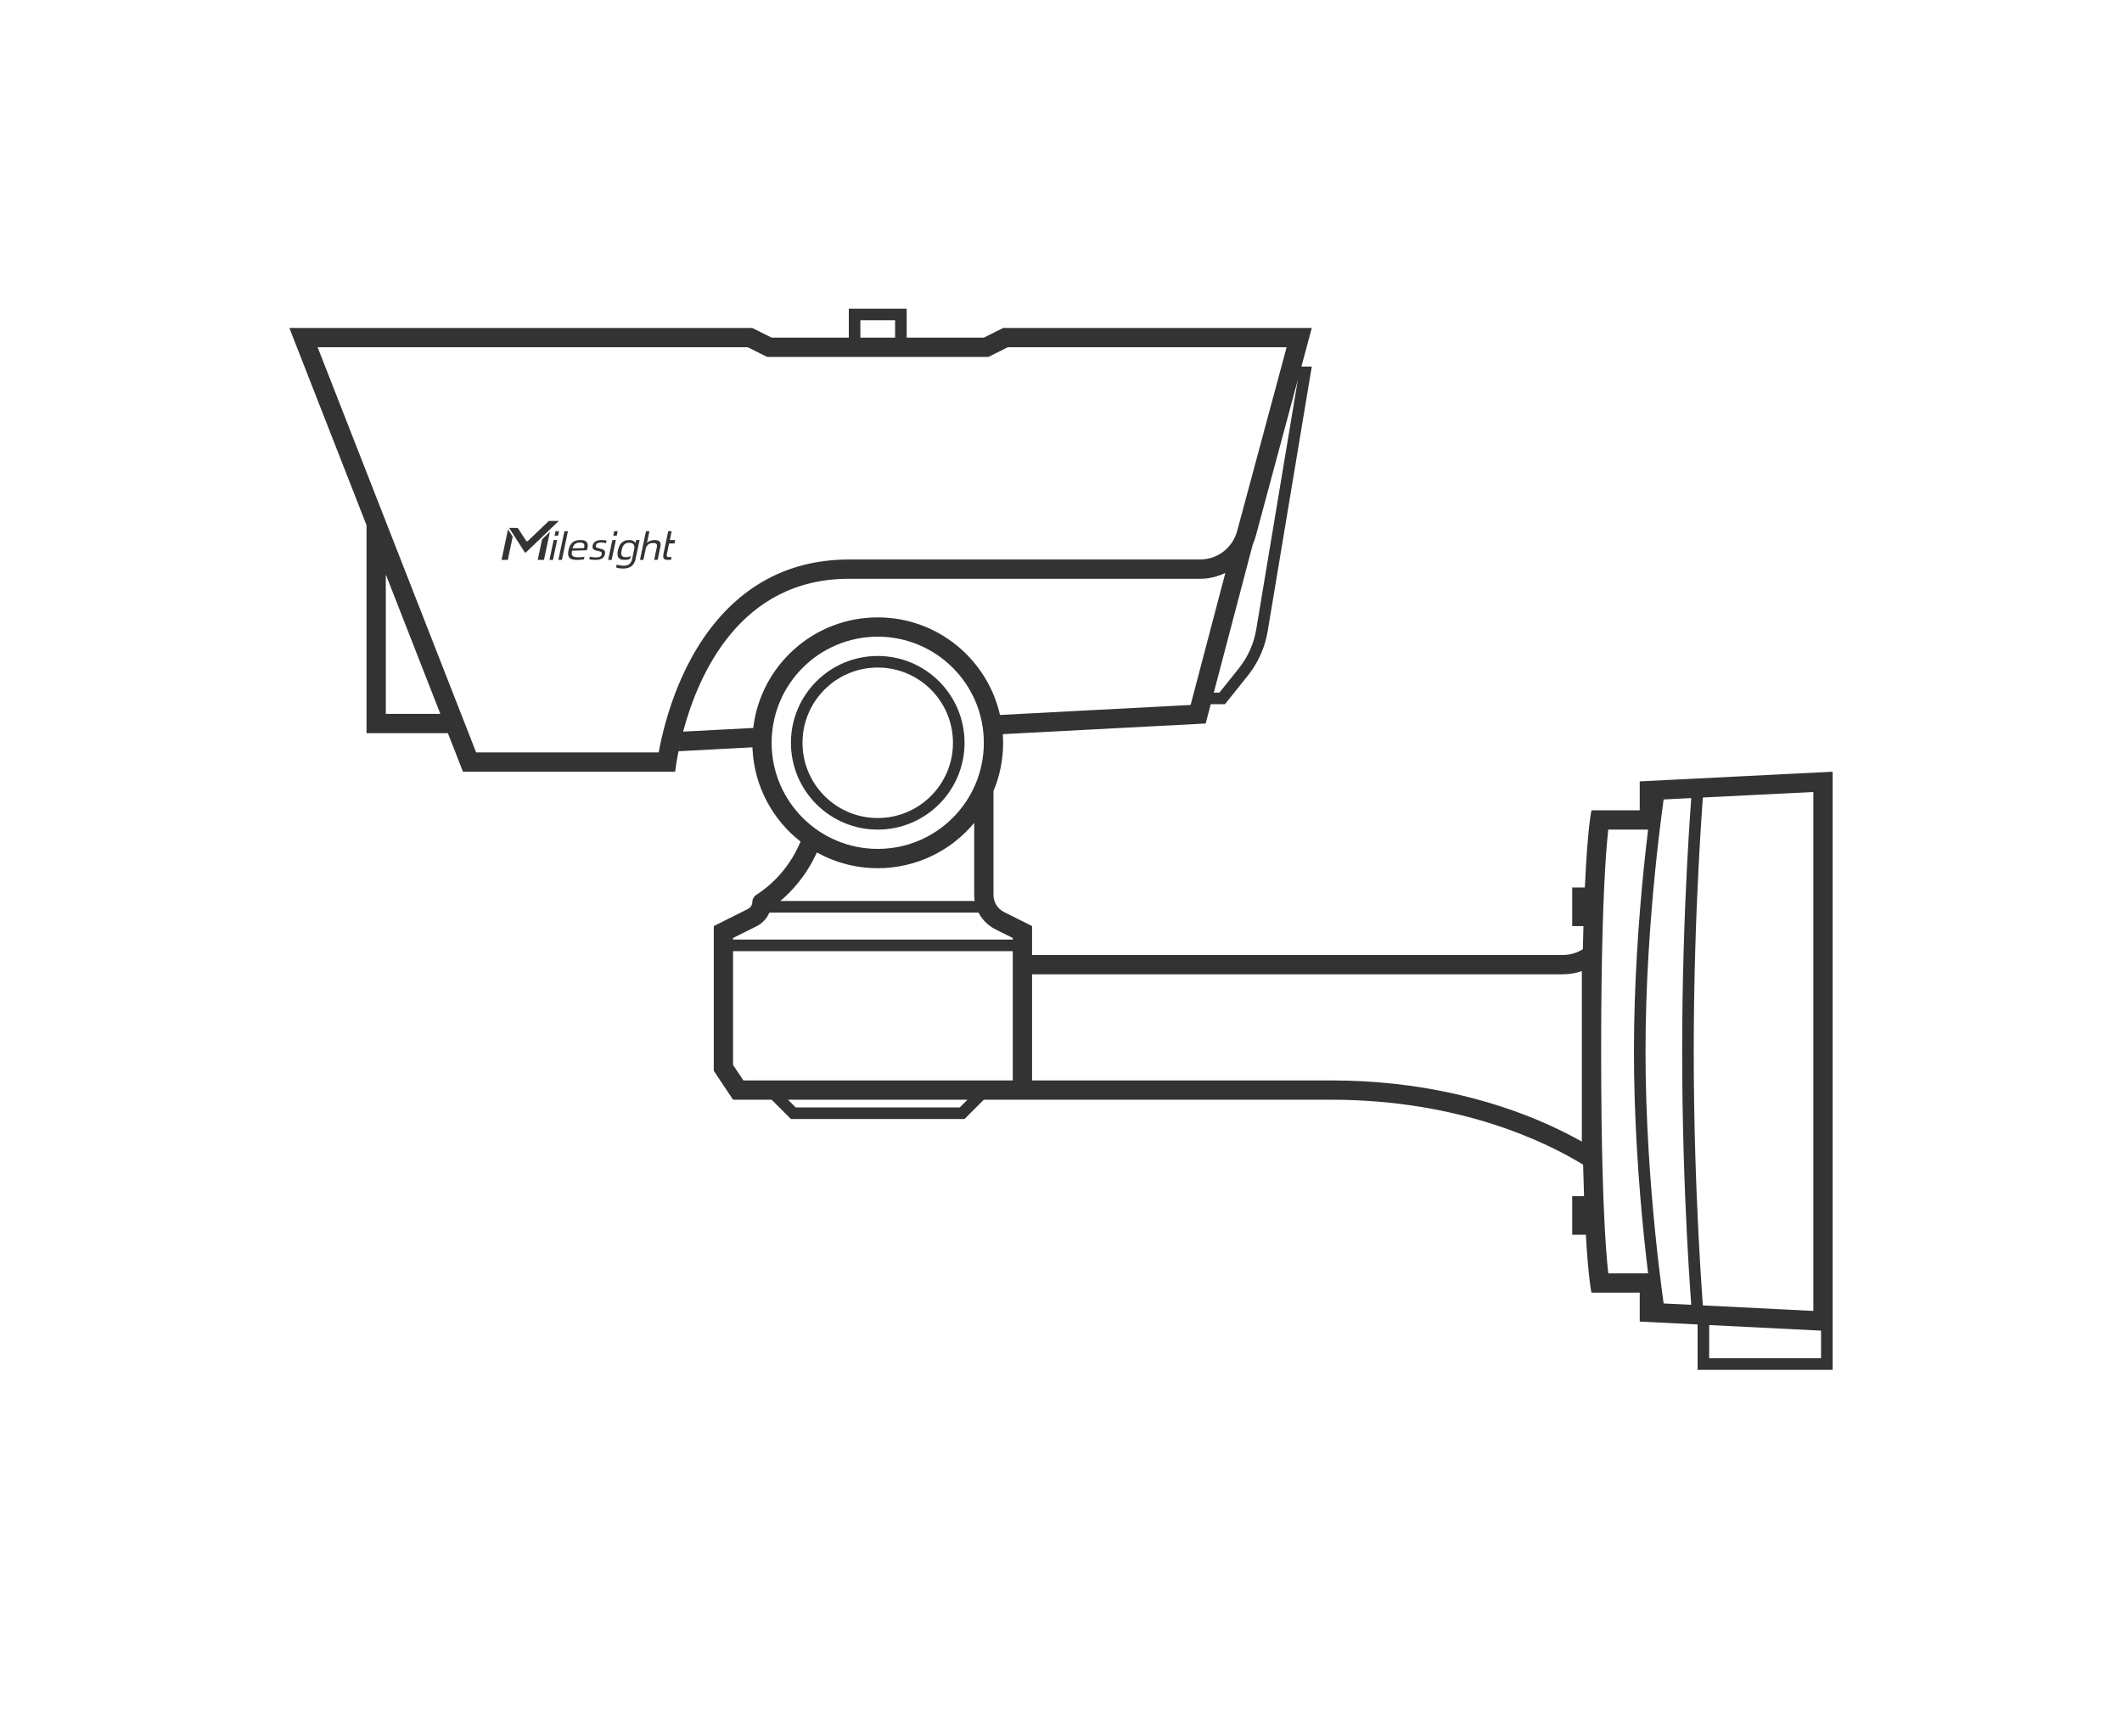 <svg width="110" height="90" viewBox="0 0 110 90" fill="none" xmlns="http://www.w3.org/2000/svg">
<path fill-rule="evenodd" clip-rule="evenodd" d="M45.5 34C47.985 34 50 36.015 50 38.5C50 40.985 47.985 43 45.5 43C43.015 43 41 40.985 41 38.5C41 36.015 43.015 34 45.5 34ZM45.5 34.6C43.346 34.6 41.6 36.346 41.6 38.5C41.6 40.654 43.346 42.4 45.5 42.4C47.654 42.4 49.4 40.654 49.4 38.5C49.4 36.346 47.654 34.6 45.5 34.6Z" fill="#333333"/>
<path d="M32.645 27.991C32.778 27.991 32.884 28.052 32.943 28.145L32.976 27.991H33.154L32.941 28.999C32.91 29.146 32.839 29.261 32.733 29.344C32.628 29.427 32.479 29.469 32.289 29.469C32.241 29.469 32.193 29.465 32.145 29.46C32.098 29.455 31.985 29.425 31.935 29.411L31.966 29.268C32.049 29.287 32.225 29.322 32.323 29.322C32.448 29.322 32.546 29.296 32.617 29.243C32.689 29.191 32.74 29.104 32.767 28.982L32.784 28.898L32.857 28.554C32.859 28.547 32.86 28.539 32.861 28.532L32.862 28.53L32.863 28.527C32.876 28.469 32.886 28.415 32.887 28.367C32.887 28.317 32.877 28.275 32.858 28.241C32.84 28.207 32.81 28.181 32.77 28.162C32.729 28.143 32.675 28.133 32.607 28.133C32.539 28.133 32.483 28.145 32.438 28.167C32.395 28.189 32.358 28.219 32.329 28.256C32.3 28.293 32.279 28.335 32.263 28.384C32.247 28.432 32.233 28.482 32.222 28.533C32.21 28.588 32.209 28.592 32.205 28.641C32.201 28.689 32.206 28.732 32.219 28.768C32.232 28.803 32.256 28.831 32.291 28.852C32.326 28.873 32.376 28.88 32.443 28.88C32.511 28.88 32.569 28.871 32.617 28.854C32.646 28.843 32.672 28.829 32.695 28.812L32.665 28.956C32.658 28.96 32.651 28.966 32.645 28.97C32.581 29.005 32.496 29.02 32.388 29.02C32.294 29.02 32.219 29.013 32.165 28.986C32.111 28.96 32.071 28.923 32.046 28.876C32.021 28.829 32.009 28.772 32.01 28.706C32.011 28.64 32.013 28.614 32.03 28.533C32.046 28.46 32.068 28.39 32.095 28.324C32.122 28.259 32.158 28.201 32.204 28.151C32.25 28.102 32.306 28.063 32.372 28.034C32.438 28.005 32.518 27.991 32.612 27.991H32.645Z" fill="#333333"/>
<path d="M26.578 27.817L26.324 29.02H26L26.334 27.438L26.578 27.817Z" fill="#333333"/>
<path d="M28.199 29.02H27.875L28.1 27.953L28.506 27.564L28.199 29.02Z" fill="#333333"/>
<path d="M28.664 29.02H28.483L28.7 27.991H28.882L28.664 29.02Z" fill="#333333"/>
<path d="M29.128 29.02H28.945L29.259 27.533H29.441L29.128 29.02Z" fill="#333333"/>
<path fill-rule="evenodd" clip-rule="evenodd" d="M30.095 27.991C30.19 27.991 30.265 28.003 30.318 28.028C30.372 28.053 30.41 28.086 30.434 28.126C30.457 28.166 30.468 28.211 30.469 28.261C30.469 28.31 30.465 28.359 30.454 28.406L30.44 28.457C30.434 28.477 30.427 28.499 30.419 28.521L29.653 28.541C29.642 28.595 29.631 28.665 29.635 28.705C29.639 28.745 29.652 28.777 29.674 28.803C29.696 28.829 29.729 28.849 29.771 28.861C29.814 28.874 29.865 28.884 29.934 28.884C29.996 28.884 30.056 28.882 30.124 28.879C30.193 28.875 30.251 28.87 30.298 28.852L30.27 28.989C30.248 28.994 30.24 28.995 30.209 29C30.18 29.005 30.146 29.01 30.11 29.013C30.074 29.015 30.041 29.018 30.001 29.019C29.961 29.019 29.921 29.02 29.881 29.02C29.798 29.02 29.725 29.012 29.664 28.995C29.603 28.979 29.555 28.95 29.52 28.91C29.484 28.87 29.461 28.818 29.452 28.753C29.443 28.687 29.452 28.604 29.474 28.505C29.495 28.406 29.525 28.323 29.561 28.258C29.599 28.192 29.643 28.14 29.695 28.101C29.747 28.061 29.807 28.032 29.874 28.016C29.941 27.999 30.015 27.991 30.095 27.991ZM30.066 28.121C30.001 28.121 29.947 28.129 29.903 28.144C29.859 28.158 29.822 28.179 29.792 28.207C29.762 28.235 29.738 28.27 29.72 28.311C29.701 28.351 29.691 28.374 29.679 28.424L30.277 28.408C30.286 28.37 30.291 28.334 30.293 28.299C30.295 28.264 30.289 28.233 30.276 28.207C30.263 28.181 30.24 28.16 30.207 28.145C30.174 28.129 30.127 28.121 30.066 28.121Z" fill="#333333"/>
<path d="M31.346 28.001C31.387 28.006 31.419 28.011 31.443 28.019L31.414 28.157C31.386 28.147 31.35 28.139 31.308 28.132C31.262 28.124 31.213 28.121 31.161 28.121C31.082 28.121 31.02 28.131 30.977 28.15C30.933 28.17 30.905 28.209 30.893 28.266C30.887 28.291 30.885 28.312 30.888 28.328C30.89 28.344 30.898 28.358 30.911 28.37C30.924 28.382 30.943 28.392 30.969 28.399C30.995 28.407 31.03 28.416 31.072 28.425C31.133 28.438 31.184 28.452 31.226 28.468C31.267 28.483 31.3 28.503 31.323 28.525C31.346 28.548 31.36 28.576 31.365 28.609C31.37 28.643 31.368 28.683 31.357 28.731C31.336 28.831 31.284 28.904 31.201 28.95C31.118 28.997 31.008 29.02 30.869 29.02C30.842 29.02 30.812 29.019 30.781 29.018C30.751 29.016 30.719 29.013 30.689 29.011C30.659 29.008 30.632 29.005 30.607 29.001C30.583 28.997 30.563 28.993 30.549 28.989L30.578 28.852C30.596 28.857 30.619 28.862 30.645 28.867C30.671 28.872 30.698 28.876 30.727 28.88C30.755 28.884 30.784 28.886 30.814 28.888C30.843 28.89 30.87 28.891 30.895 28.891C30.98 28.891 31.047 28.88 31.096 28.858C31.144 28.837 31.175 28.796 31.188 28.737C31.194 28.708 31.197 28.683 31.194 28.664C31.192 28.645 31.183 28.629 31.168 28.616C31.153 28.603 31.13 28.591 31.1 28.581C31.069 28.571 31.028 28.561 30.977 28.55C30.917 28.538 30.868 28.524 30.831 28.508C30.794 28.492 30.767 28.472 30.748 28.45C30.729 28.428 30.718 28.401 30.715 28.37C30.712 28.339 30.716 28.303 30.725 28.262C30.742 28.181 30.789 28.115 30.867 28.065C30.945 28.016 31.052 27.991 31.186 27.991C31.241 27.991 31.294 27.995 31.346 28.001Z" fill="#333333"/>
<path d="M31.706 29.02H31.526L31.743 27.991H31.923L31.706 29.02Z" fill="#333333"/>
<path d="M33.539 28.135C33.584 28.093 33.641 28.058 33.697 28.036C33.705 28.033 33.712 28.029 33.72 28.026C33.754 28.014 33.79 28.005 33.826 28C33.863 27.995 33.898 27.991 33.933 27.991C34.006 27.991 34.065 28 34.11 28.018C34.155 28.035 34.189 28.059 34.211 28.09C34.233 28.121 34.244 28.158 34.247 28.2C34.25 28.243 34.243 28.289 34.232 28.341L34.09 29.02H33.91L34.04 28.405C34.049 28.364 34.056 28.327 34.058 28.295C34.059 28.262 34.054 28.235 34.043 28.213C34.032 28.191 34.013 28.175 33.987 28.163C33.962 28.151 33.926 28.145 33.882 28.145C33.846 28.145 33.81 28.147 33.775 28.151C33.74 28.156 33.706 28.166 33.673 28.182C33.64 28.197 33.608 28.218 33.578 28.246C33.548 28.274 33.516 28.32 33.49 28.367L33.352 29.02H33.174L33.487 27.533H33.666L33.539 28.135Z" fill="#333333"/>
<path d="M34.722 27.991H35L34.973 28.118L34.963 28.169H34.684L34.578 28.67C34.569 28.712 34.564 28.747 34.562 28.773C34.561 28.8 34.565 28.821 34.573 28.836C34.582 28.851 34.596 28.862 34.615 28.868C34.635 28.874 34.662 28.877 34.696 28.877L34.763 28.874C34.782 28.872 34.795 28.869 34.815 28.865L34.785 29.011C34.762 29.013 34.747 29.015 34.727 29.017C34.708 29.018 34.685 29.02 34.662 29.02C34.6 29.02 34.548 29.015 34.508 29.007C34.467 28.998 34.436 28.981 34.414 28.956C34.393 28.931 34.381 28.896 34.379 28.852C34.377 28.807 34.383 28.75 34.398 28.68L34.64 27.532H34.818L34.722 27.991Z" fill="#333333"/>
<path d="M27.267 28.629C27.247 28.648 27.214 28.643 27.199 28.62L26.391 27.362H26.794C26.824 27.362 26.852 27.378 26.868 27.403L27.27 28.027C27.291 28.06 27.337 28.066 27.365 28.039L28.451 27H28.968L27.267 28.629Z" fill="#333333"/>
<path d="M28.929 27.768H28.747L28.797 27.533H28.979L28.929 27.768Z" fill="#333333"/>
<path d="M31.971 27.768H31.79L31.84 27.533H32.02L31.971 27.768Z" fill="#333333"/>
<path fill-rule="evenodd" clip-rule="evenodd" d="M47 17.5H51L52 17H68L67.462 19H68L65.714 32.716L65.651 33.029C65.482 33.754 65.153 34.433 64.686 35.017L63.5 36.5H62.763L62.921 35.9H63.211L64.218 34.643C64.687 34.056 64.999 33.358 65.122 32.617L67.277 19.683L65.098 27.78L65.022 28.02C64.997 28.091 64.969 28.159 64.939 28.227L62.5 37.5L51.982 38.053C51.992 38.201 52 38.35 52 38.5C52 39.387 51.822 40.233 51.5 41.003V46.382C51.5 46.761 51.714 47.107 52.053 47.276L53.5 48V49.5H81C81.429 49.5 81.775 49.374 82.052 49.199C82.061 48.776 82.071 48.377 82.082 48H81.5V46H82.155C82.302 42.793 82.5 42 82.5 42H85V40.5L95 40V71H88V68.649L85 68.5V67H82.5C82.5 67 82.345 66.377 82.207 64H81.5V62H82.114C82.096 61.504 82.08 60.961 82.065 60.367C80.229 59.24 75.734 57 69 57H51L50 58H41L40 57H38L37 55.5V48L38.776 47.111C38.896 47.051 38.978 46.937 38.996 46.807L39 46.75V46.7H39.004V46.693C39.022 46.563 39.101 46.447 39.215 46.375C39.689 46.076 40.834 45.222 41.499 43.621C40.06 42.496 39.108 40.779 39.009 38.835L39.006 38.735L35.175 38.938C35.231 38.657 35.304 38.331 35.398 37.974C35.085 39.163 35 40 35 40H24L23.217 38H19V27.222L15 17H39L40 17.5H44V16H47V17.5ZM88.6 70.4H94.4V68.97L88.6 68.68V70.4ZM88.273 41.336C88.26 41.512 88.242 41.761 88.221 42.075C88.174 42.753 88.112 43.736 88.05 44.953C87.925 47.387 87.8 50.757 87.8 54.5C87.8 58.243 87.925 61.613 88.05 64.047C88.112 65.264 88.174 66.247 88.221 66.925C88.242 67.237 88.26 67.485 88.273 67.661L94 67.948V41.051L88.273 41.336ZM86.239 41.438C86.214 41.622 86.18 41.866 86.142 42.164C86.048 42.88 85.924 43.909 85.799 45.155C85.549 47.649 85.3 51.013 85.3 54.5C85.3 57.987 85.549 61.351 85.799 63.845C85.924 65.091 86.048 66.12 86.142 66.836C86.18 67.133 86.214 67.376 86.239 67.56L87.671 67.631C87.658 67.461 87.642 67.237 87.623 66.966C87.576 66.285 87.513 65.299 87.45 64.078C87.325 61.637 87.2 58.256 87.2 54.5C87.2 50.744 87.325 47.363 87.45 44.922C87.513 43.701 87.576 42.715 87.623 42.034C87.642 41.761 87.658 41.537 87.671 41.366L86.239 41.438ZM83.369 43C83.333 43.329 83.29 43.778 83.248 44.381C83.125 46.163 83 49.264 83 54.5C83 59.736 83.125 62.837 83.248 64.619C83.29 65.222 83.333 65.671 83.369 66H85.434C85.362 65.406 85.281 64.7 85.201 63.905C84.951 61.399 84.7 58.013 84.7 54.5C84.7 50.987 84.951 47.601 85.201 45.095C85.281 44.3 85.362 43.594 85.434 43H83.369ZM82 50.332C81.706 50.436 81.373 50.5 81 50.5H53.5V56H69C73.651 56 77.283 57.034 79.763 58.078C80.662 58.457 81.41 58.838 82 59.17V50.332ZM41.248 57.4H49.752L50.152 57H40.848L41.248 57.4ZM38 55.197L38.535 56H52.5V49.3H38V55.197ZM39.883 47.3C39.755 47.601 39.527 47.854 39.224 48.006L38 48.617V48.7H52.5V48.618L51.605 48.171C51.219 47.978 50.915 47.669 50.724 47.3H39.883ZM50.5 42.652C49.308 44.087 47.511 45 45.5 45C44.354 45 43.278 44.703 42.344 44.183C41.812 45.369 41.054 46.189 40.45 46.7H50.526C50.51 46.596 50.5 46.49 50.5 46.382V42.652ZM45.5 33C42.462 33 40 35.462 40 38.5C40 41.538 42.462 44 45.5 44C48.538 44 51 41.538 51 38.5C51 35.462 48.538 33 45.5 33ZM24.683 39H34.144C34.186 38.771 34.239 38.504 34.308 38.21C34.538 37.223 34.935 35.893 35.605 34.553C36.947 31.869 39.475 29 44 29H62.207C63.109 29 63.896 28.395 64.132 27.52L66.695 18H52.236L51.236 18.5H39.764L38.764 18H16.466L24.683 39ZM63.52 29.695C63.193 29.855 62.835 29.958 62.459 29.989L62.207 30H44C38.348 30 36.191 34.992 35.411 37.922L39.046 37.731C39.045 37.737 39.045 37.742 39.044 37.748C39.417 34.513 42.164 32 45.5 32C48.594 32 51.181 34.162 51.837 37.058L61.719 36.539L63.52 29.695ZM20 37H22.826L20 29.777V37ZM44.6 17.5H46.4V16.6H44.6V17.5Z" fill="#333333"/>
</svg>

